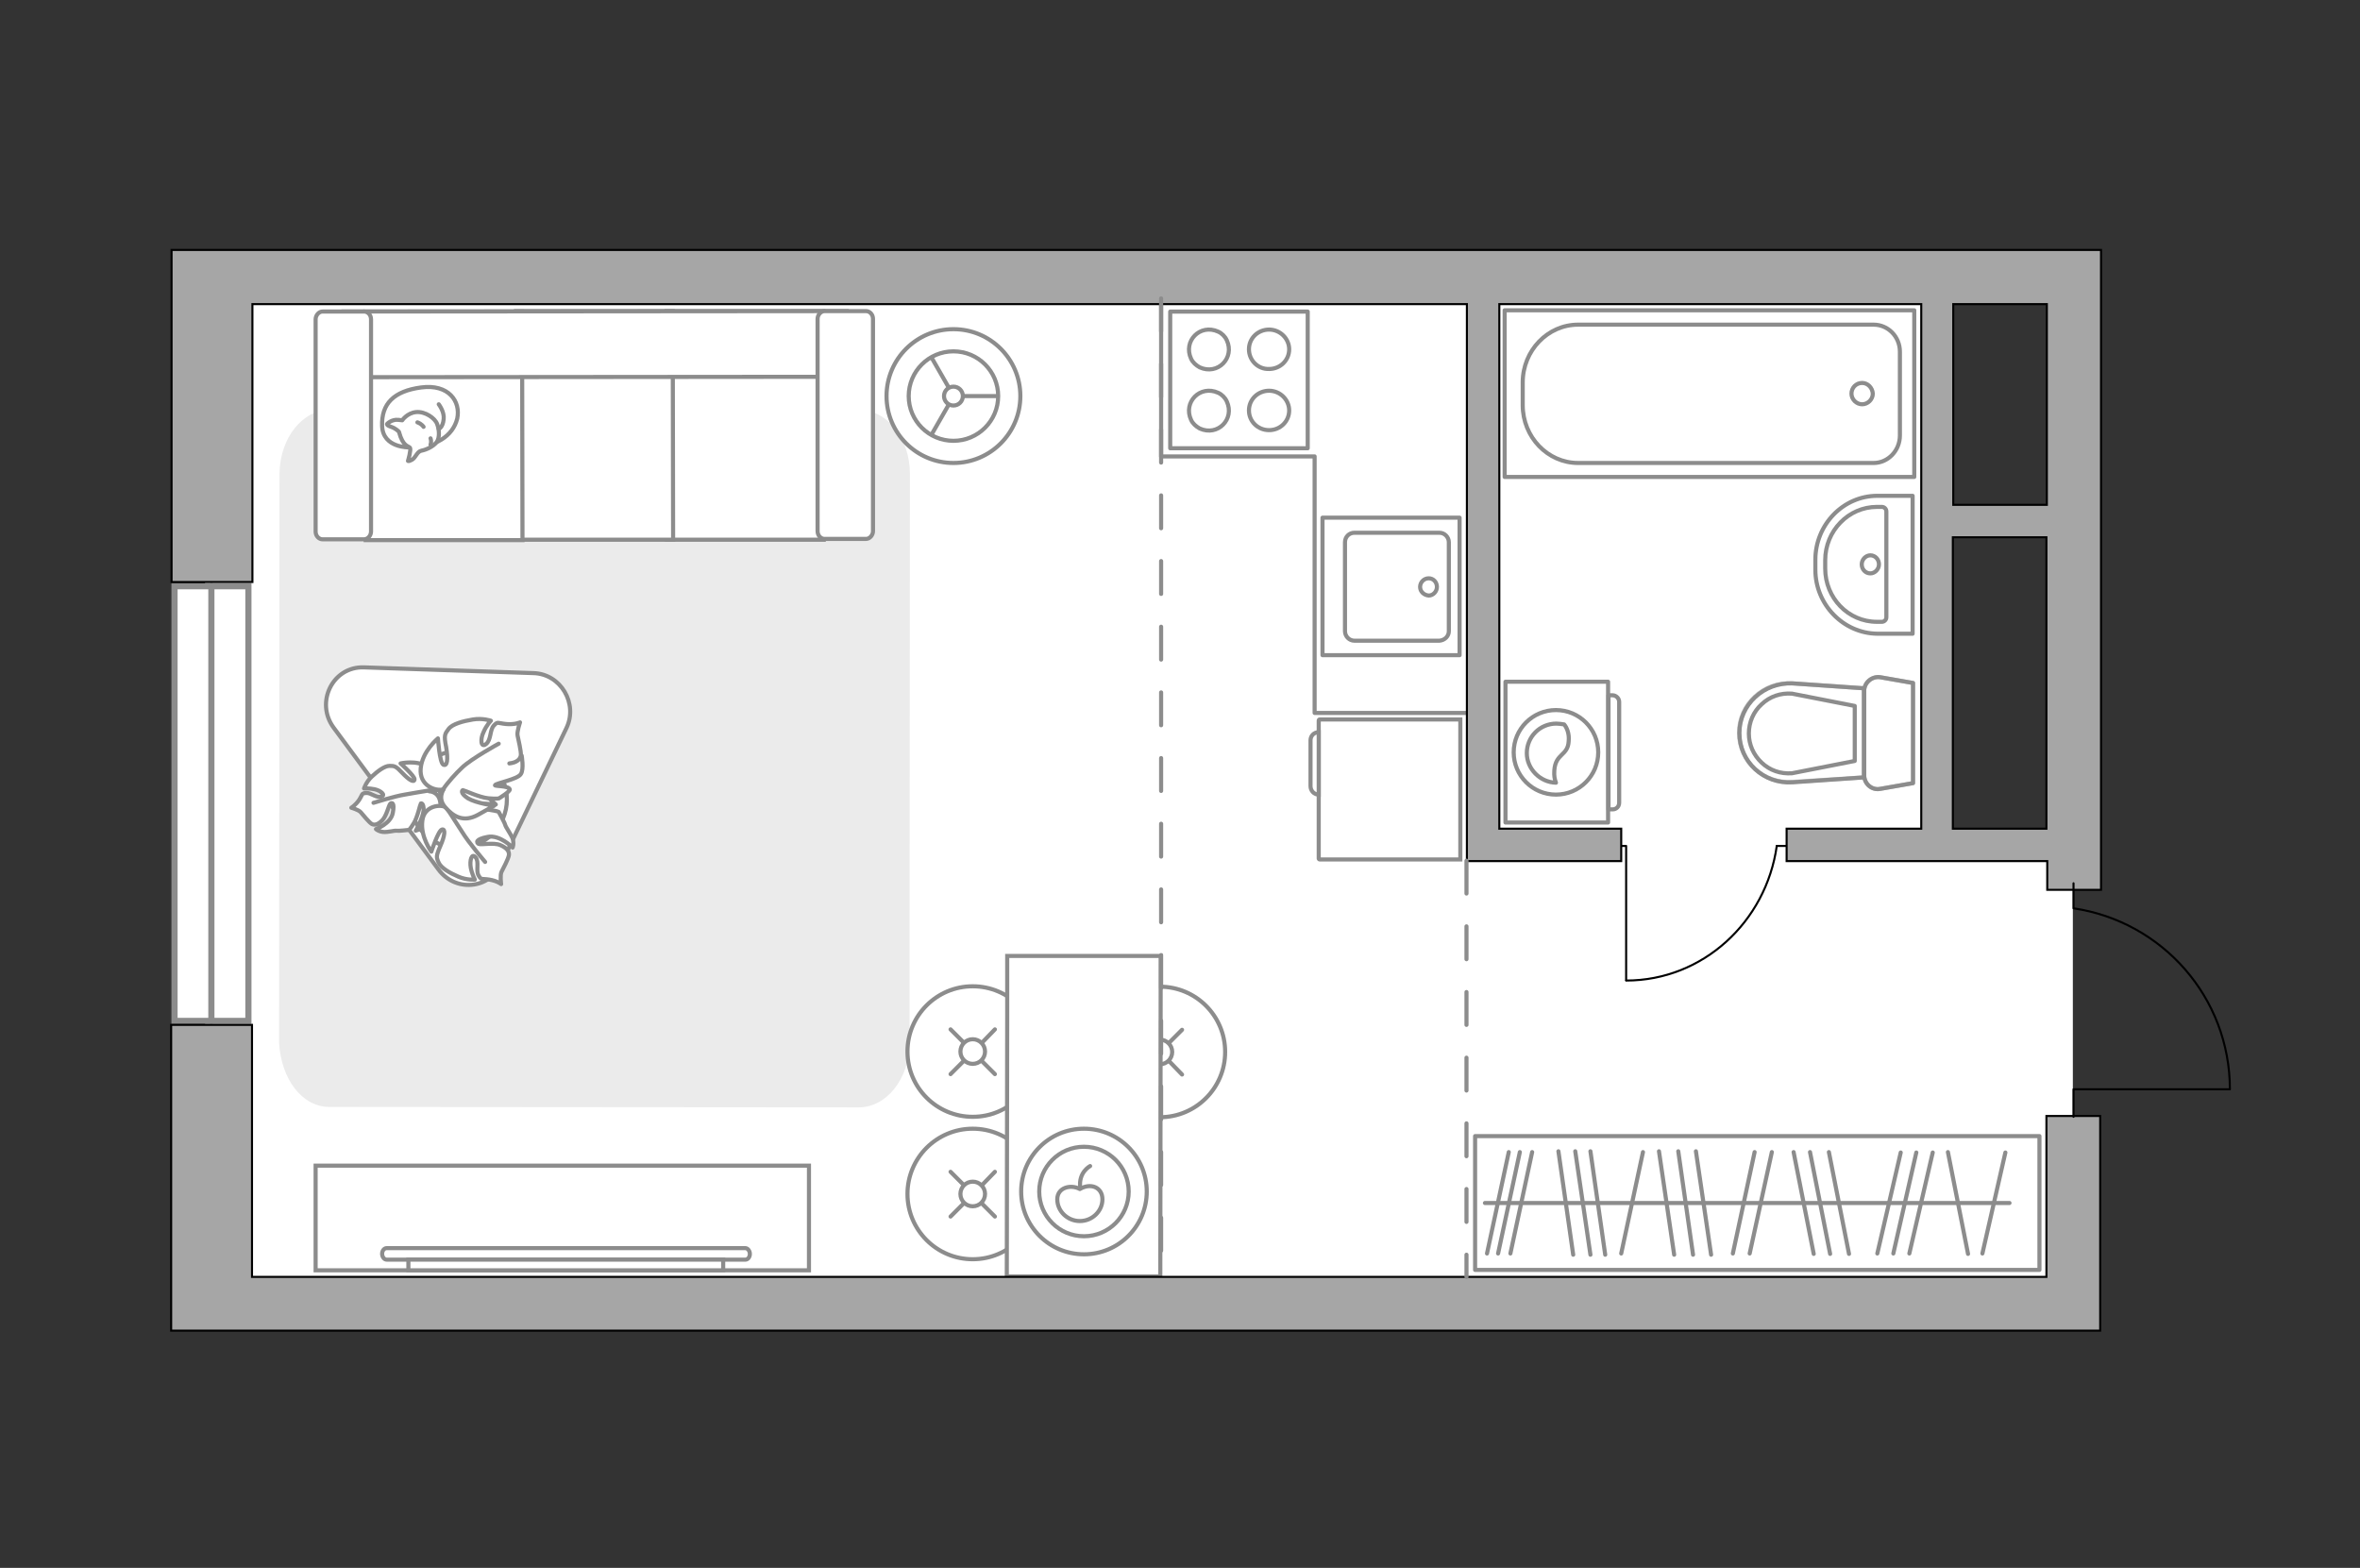 <?xml version="1.0" encoding="utf-8"?>
<!-- Generator: Adobe Illustrator 28.0.0, SVG Export Plug-In . SVG Version: 6.00 Build 0)  -->
<svg version="1.1" xmlns="http://www.w3.org/2000/svg" xmlns:xlink="http://www.w3.org/1999/xlink" x="0px" y="0px"
	 viewBox="0 0 575 382" style="enable-background:new 0 0 575 382;" xml:space="preserve">
<rect x="0" y="0" width="575" height="382" fill="#333333" stroke="none"/>
<style type="text/css">
	.st0{fill:#FFFFFF;}
	.st1{fill:#FFFFFF;stroke:#8C8C8C;stroke-width:1.5;stroke-linecap:round;stroke-miterlimit:10;}
	.st2{fill:none;stroke:#8C8C8C;stroke-linecap:round;stroke-linejoin:round;stroke-miterlimit:10;}
	.st3{fill:none;stroke:#000000;stroke-width:0.5;stroke-linecap:round;stroke-linejoin:round;stroke-miterlimit:10;}
	.st4{fill:#EBEBEB;}
	.st5{fill:#FFFFFF;stroke:#8C8C8C;stroke-linecap:round;stroke-miterlimit:10;}
	.st6{fill:#FFFFFF;stroke:#8C8C8C;stroke-miterlimit:10;}
	.st7{fill:#FFFFFF;stroke:#8C8C8C;stroke-linecap:round;stroke-linejoin:round;stroke-miterlimit:10;}
	.st8{fill:#A6A6A6;stroke:#000000;stroke-width:0.5;stroke-miterlimit:10;}
	.st9{opacity:0.5;}
	
		.st10{fill-rule:evenodd;clip-rule:evenodd;fill:none;stroke:#8C8C8C;stroke-linecap:round;stroke-linejoin:round;stroke-miterlimit:10;}
	.st11{fill:none;stroke:#8C8C8C;stroke-linecap:round;stroke-linejoin:round;stroke-miterlimit:10;stroke-dasharray:8;}
</style>
<g id="bg_1_">
	
		<rect x="134.7" y="-16.8" transform="matrix(1.261639e-08 1 -1 1.261639e-08 452.757 -66.775)" class="st0" width="250.2" height="419.6"/>
	
		<rect x="406.7" y="221.1" transform="matrix(1.261640e-08 1 -1 1.261640e-08 726.136 -200.94)" class="st0" width="113.6" height="82.9"/>
</g>
<g id="windows_1_">
	<g>
		
			<rect x="-1.5" y="186.8" transform="matrix(6.427110e-06 -1 1 6.427110e-06 -144.279 247.234)" class="st1" width="105.9" height="18"/>
		<line class="st1" x1="51.5" y1="248.7" x2="51.5" y2="142.8"/>
	</g>
</g>
<g id="furniture_1_">
	<g>
		<rect x="359.4" y="276.8" class="st2" width="137.5" height="32.6"/>
		<line class="st2" x1="404.2" y1="280.5" x2="407.9" y2="305.7"/>
		<line class="st2" x1="387.5" y1="280.5" x2="391.1" y2="305.7"/>
		<line class="st2" x1="383.8" y1="280.5" x2="387.5" y2="305.7"/>
		<line class="st2" x1="379.7" y1="280.5" x2="383.3" y2="305.7"/>
		<line class="st2" x1="408.9" y1="280.5" x2="412.5" y2="305.7"/>
		<line class="st2" x1="463.1" y1="280.8" x2="457.4" y2="305.4"/>
		<line class="st2" x1="488.6" y1="280.8" x2="483" y2="305.4"/>
		<line class="st2" x1="466.9" y1="280.8" x2="461.3" y2="305.4"/>
		<line class="st2" x1="470.9" y1="280.8" x2="465.2" y2="305.4"/>
		<line class="st2" x1="413.2" y1="280.5" x2="416.9" y2="305.7"/>
		<line class="st2" x1="427.5" y1="280.7" x2="422.2" y2="305.4"/>
		<line class="st2" x1="400.3" y1="280.7" x2="395" y2="305.4"/>
		<line class="st2" x1="367.6" y1="280.7" x2="362.3" y2="305.4"/>
		<line class="st2" x1="370.3" y1="280.7" x2="365" y2="305.4"/>
		<line class="st2" x1="373.3" y1="280.7" x2="368" y2="305.4"/>
		<line class="st2" x1="431.7" y1="280.7" x2="426.3" y2="305.4"/>
		<line class="st2" x1="437" y1="280.7" x2="441.9" y2="305.5"/>
		<line class="st2" x1="445.6" y1="280.7" x2="450.5" y2="305.5"/>
		<line class="st2" x1="474.6" y1="280.7" x2="479.5" y2="305.5"/>
		<line class="st2" x1="441" y1="280.7" x2="445.9" y2="305.5"/>
		<line class="st2" x1="361.8" y1="293.1" x2="489.6" y2="293.1"/>
	</g>
	<g id="Group_34_00000133514827667106591340000003088181187951455910_">
		<path id="Vector_158_00000076578128599011085310000017645184798700356235_" class="st3" d="M396.2,238.8v-32.7h-1.4"/>
		<path id="Vector_159_00000114045089516462261340000004955314026050276518_" class="st3" d="M435.1,206.1h-2.2"/>
		<path id="Vector_160_00000148637228769442420810000011413286537227805587_" class="st3" d="M432.9,206.1
			c-2.6,18.5-18,32.8-36.7,32.8"/>
	</g>
	<path id="Vector_84_00000139288466398866893660000010359870524520159125_" class="st4" d="M80.3,269.7l128.9,0.1
		c6.8,0,12.3-6.9,12.4-15.6l0.1-138.7c0-8.7-5.5-15.6-12.3-15.6L80.5,99.8c-6.8,0-12.3,6.9-12.4,15.6L68,254.1
		C68.5,262.8,73.5,269.7,80.3,269.7z"/>
	<g>
		<circle class="st5" cx="237" cy="290.9" r="15.9"/>
		<line class="st5" x1="231.6" y1="285.5" x2="234.8" y2="288.7"/>
		<circle class="st5" cx="237" cy="290.9" r="3"/>
		<line class="st5" x1="239.2" y1="293.2" x2="242.4" y2="296.4"/>
		<line class="st5" x1="242.4" y1="285.5" x2="239.3" y2="288.7"/>
		<line class="st5" x1="234.8" y1="293.2" x2="231.6" y2="296.4"/>
	</g>
	<g>
		<circle class="st5" cx="237" cy="256.2" r="15.9"/>
		<line class="st5" x1="231.6" y1="250.8" x2="234.8" y2="254"/>
		<circle class="st5" cx="237" cy="256.2" r="3"/>
		<line class="st5" x1="239.2" y1="258.5" x2="242.4" y2="261.7"/>
		<line class="st5" x1="242.4" y1="250.8" x2="239.3" y2="254"/>
		<line class="st5" x1="234.8" y1="258.5" x2="231.6" y2="261.7"/>
	</g>
	<g>
		<circle class="st5" cx="282.6" cy="256.3" r="15.9"/>
		<line class="st5" x1="277.2" y1="250.9" x2="280.3" y2="254.1"/>
		<circle class="st5" cx="282.6" cy="256.3" r="3"/>
		<line class="st5" x1="284.8" y1="258.5" x2="288" y2="261.8"/>
		<line class="st5" x1="288" y1="250.9" x2="284.8" y2="254.1"/>
		<line class="st5" x1="280.4" y1="258.5" x2="277.2" y2="261.7"/>
	</g>
	<path id="Vector_36_00000062879281391299253460000015285915139014244026_" class="st6" d="M282.8,232.9l-0.1,78.1l-37.4,0l0.1-63.1
		l0-15L282.8,232.9z"/>
	<g>
		<circle class="st2" cx="264.1" cy="290.3" r="15.3"/>
		<circle class="st2" cx="264.1" cy="290.3" r="10.9"/>
		<path class="st2" d="M268.6,292.2c0,2.9-2.5,5.3-5.5,5.3s-5.5-2.4-5.5-5.3c0-2.9,3.3-3.7,5.5-2.5
			C265.8,288.1,268.6,289.3,268.6,292.2z"/>
		<path class="st2" d="M265.6,284.1c0,0-2.9,1.5-2.4,5.3"/>
	</g>
	<path class="st7" d="M122.1,210.5l15.9-33.1c2.9-6-1.4-13.2-8-13.4l-41.3-1.4c-7.6-0.3-12,8.5-7.4,14.7l25.5,34.5
		C110.9,217.4,119.2,216.7,122.1,210.5z"/>
	<g>
		<g>
			<path id="Vector_54_00000132791488825211018510000003368906394215834302_" class="st6" d="M200.6,75.8l-38.2,0l0.1,55.7l38.2,0
				L200.6,75.8z"/>
			<path id="Vector_55_00000023283366372123137620000014613493061032120205_" class="st6" d="M163.9,75.8l-38.2,0l0.1,55.7l38.2,0
				L163.9,75.8z"/>
			<path id="Vector_56_00000030477333122552566430000012771044814675502753_" class="st6" d="M127.2,75.9l-38.2,0l0.1,55.7l38.2,0
				L127.2,75.9z"/>
			<path id="Vector_57_00000156548568815831767600000011062237161277149855_" class="st6" d="M202.6,91.8l3.6-16L83.7,75.9l0,16
				L202.6,91.8z"/>
			<path id="Vector_58_00000109736858161753774120000017948486738777125802_" class="st6" d="M199.2,77.7l0,51.7
				c0,1.1,0.8,1.9,1.7,1.9l10.1,0c0.9,0,1.7-0.9,1.7-1.9l0-51.7c0-1.1-0.8-1.9-1.7-1.9l-10.1,0C200,75.8,199.2,76.7,199.2,77.7z"/>
			<path id="Vector_59_00000147219363069142809250000014713185025843738799_" class="st6" d="M76.9,77.8l0,51.7
				c0,1.1,0.8,1.9,1.7,1.9l10.1,0c0.9,0,1.7-0.9,1.7-1.9l0-51.7c0-1.1-0.8-1.9-1.7-1.9l-10.1,0C77.7,75.9,76.9,76.8,76.9,77.8z"/>
			<g>
				<path class="st7" d="M99.7,109c0,0-6.4,0.2-6.6-5.2c-0.2-5.4,2.8-8.5,9.5-9.4c6.7-0.9,9.7,3.4,8.8,7.6
					C110.3,106.3,106.1,109,99.7,109z"/>
				<path class="st7" d="M97.2,105.2c0,0-0.7-0.8-1.9-1.2c-1.2-0.4-1-0.7-1-0.7s1.1-1.2,2.8-1c0.9,0.1,0.9,0.1,0.9,0.1
					s1.2-1.8,3.4-2c2.2-0.2,4.6,1.5,5.1,2.9c0.5,1.3,0.7,3.3-0.1,4.4c-0.8,1.1-2.6,1.9-3.7,2.1c-1.1,0.2-1.4,1.7-2.3,2.2
					s-1,0.3-1,0.3s0.8-2.7,0.5-3.2C99.5,108.6,98.2,108.9,97.2,105.2z"/>
				<path class="st7" d="M103.2,104c0,0-0.4-0.7-1.5-1.1"/>
				<path class="st7" d="M104.9,106.8c0,0,0.3,0.8,0,1.5"/>
				<path class="st2" d="M106.9,104.5c0,0,1-0.3,1.2-2.4c0.2-1.8-1.2-3.6-1.2-3.6"/>
			</g>
		</g>
	</g>
	<g>
		<path id="Vector_60_00000005945052956134371540000010330834319587654077_" class="st6" d="M99.9,194.8c0,6.5,5.3,11.8,11.8,11.8
			c6.5,0,11.8-5.3,11.8-11.8c0-6.5-5.3-11.8-11.8-11.8C105.2,183,99.9,188.2,99.9,194.8z"/>
		<path class="st7" d="M104.6,192.8c0,0,2.1,0,2.6,2.3c0.5,2.3,0.3,4.5-2.7,5.9c-3,1.4-3.2,1.4-3.2,1.4s1.7-3,1.9-4.9
			c0.1-1.8-0.6-1.9-0.7-1.7c-0.1,0.1-0.8,3.4-1.7,4.8c-0.9,1.5-1.2,1.6-1.2,1.6s-2.6,0.3-3,0.2c-0.4-0.1-2.1,0.4-3.2,0.3
			c-1.2-0.1-1.8-0.7-1.8-0.7s3.6-1.3,4.1-3.9c0.5-2.6-0.2-2.6-0.6-2.3c-0.4,0.4-0.9,3-2,4.1c-1.1,1.1-2,1.2-2.6,0.8
			c-0.6-0.4-2.1-2.2-2.6-2.8c-0.5-0.6-2.3-1.1-2.3-1.1s1-0.6,1.9-1.9c0.9-1.4,0.5-1.6,1.7-1.7c1.2-0.1,2.5,1.3,3.7,0.9
			s-0.2-1.5-1.6-1.8c-1.4-0.3-2.6-0.2-2.6-0.2s0.5-1.6,1.9-2.9c1.4-1.3,3.1-2.6,4.3-2.6c1.2,0,1.5,0,3.1,1.7c1.6,1.7,2.9,2.5,3,1.6
			c0.1-0.8-3.4-3.9-3.4-3.9s3.8-0.9,6.6,0.8C106.9,188.6,105.9,191.8,104.6,192.8z"/>
		<path class="st2" d="M91,195.6c0,0,5.1-1.6,7.6-2c1.6-0.3,4.7-0.8,5.9-1c1.8-0.3,3.7-0.1,5.4,0.6"/>
		<path class="st7" d="M108.9,196.8c0,0-0.9-2.3,1.3-3.8c2.2-1.5,4.7-2.4,7.6,0.2c2.8,2.6,3,2.8,3,2.8s-4-0.5-6.1,0.2
			c-2,0.7-1.7,1.5-1.5,1.5c0.2,0.1,4-0.7,6-0.4c2,0.3,2.3,0.5,2.3,0.5s1.5,2.7,1.6,3.2c0.1,0.5,1.3,2.1,1.8,3.3c0.4,1.3,0,2.2,0,2.2
			s-3.1-3.2-6.1-2.6c-3.1,0.6-2.7,1.4-2.2,1.7c0.6,0.3,3.7-0.4,5.3,0.3s2.2,1.5,2.1,2.4s-1.4,3.3-1.8,4.1c-0.4,0.8-0.1,3-0.1,3
			s-1-0.8-2.9-1.1c-1.9-0.3-1.9,0.2-2.6-1c-0.7-1.2,0.2-3.3-0.7-4.4c-1-1.2-1.5,0.8-1.2,2.5c0.3,1.6,1,2.9,1,2.9s-1.9,0.2-4-0.7
			c-2.1-0.9-4.2-2.1-4.8-3.4c-0.6-1.3-0.7-1.6,0.4-4.1c1.1-2.5,1.3-4.2,0.4-4c-0.9,0.2-2.6,5.4-2.6,5.4s-2.7-3.6-2.2-7.5
			C103.3,196.3,107.3,195.8,108.9,196.8z"/>
		<path class="st2" d="M118.2,210c0,0-4.1-4.8-5.6-7.3c-1-1.6-3-4.6-3.8-5.9c-1.2-1.8-1.8-3.9-1.9-6.1"/>
		<g>
			<path class="st7" d="M124.1,186c1.9-0.2,2.7-1.1,2.8-2c0.1-0.9-0.6-3.8-0.8-4.8c-0.2-0.9,0.6-3.2,0.6-3.2s-1.3,0.6-3.4,0.4
				s-2-0.7-3,0.4c-1,1.1-0.6,3.5-1.9,4.5c-1.3,1-1.4-1.3-0.6-2.9c0.7-1.7,1.8-2.8,1.8-2.8s-2-0.7-4.4-0.3c-2.4,0.4-5,1.1-5.9,2.3
				c-0.9,1.2-1.2,1.5-0.6,4.4c0.5,3,0.3,4.8-0.7,4.3c-0.9-0.5-1.3-6.4-1.3-6.4s-3.8,3.1-4.2,7.3c-0.4,4.2,3.6,5.7,5.6,5.1
				c0,0-1.6,2.2,0.4,4.4c1.9,2.2,4.4,3.8,8,1.8s3.9-2.2,3.9-2.2s-4.4-0.6-6.4-1.8c-2-1.3-1.4-2-1.2-2c0.2,0,4,1.8,6.2,2
				c2.2,0.2,2.6,0,2.6,0s2.8-1.7,2.6-2.2c-0.3-0.9-3.8-0.7-3.6-1c0.2-0.5,5.5-1.4,6.3-2.7c0.8-1.2,0.2-4.5,0.2-4.5"/>
			<path class="st2" d="M121.5,181.2c0,0-6.6,3.6-8.9,5.8c-1.5,1.4-3.5,3.6-4.7,5.4"/>
		</g>
	</g>
	<g>
		<circle class="st6" cx="232.3" cy="96.5" r="16.3"/>
		<circle class="st6" cx="232.3" cy="96.5" r="10.9"/>
		<circle class="st6" cx="232.3" cy="96.5" r="2.3"/>
		<path class="st6" d="M232.3,96.5"/>
		<line class="st6" x1="234.6" y1="96.5" x2="243.2" y2="96.5"/>
		<line class="st6" x1="231.2" y1="98.5" x2="226.9" y2="106"/>
		<line class="st6" x1="231.2" y1="94.5" x2="226.9" y2="87"/>
	</g>
	<g>
		<path id="Vector_93_00000110466535244690334240000002828320302158797493_" class="st6" d="M197.1,309.5l-120.2,0l0-25.5l120.2,0
			L197.1,309.5z"/>
		<g>
			<g>
				<path class="st6" d="M181.6,306.9c0.6,0,1.1-0.6,1.1-1.4c0-0.7-0.5-1.4-1.1-1.4l-87.4,0c-0.6,0-1.1,0.6-1.1,1.4
					c0,0.7,0.5,1.4,1.1,1.4L181.6,306.9z"/>
				<rect x="99.5" y="306.9" class="st6" width="76.7" height="2.6"/>
			</g>
		</g>
	</g>
	<polyline class="st2" points="282.9,74.1 282.9,111.2 320.3,111.2 320.3,173.7 357.3,173.7 	"/>
</g>
<g id="plan">
	<g>
		<path id="Vector_8_00000064354875501900340760000012219929506895051706_" class="st6" d="M321.3,175.6v33.6c0,0.1,0.1,0.2,0.2,0.2
			h34.3v-34.1h-34.3C321.4,175.3,321.3,175.4,321.3,175.6z"/>
		<path id="Vector_9_00000109014705518807694390000010565560575903424932_" class="st6" d="M321.3,193.6v-15.2c-1.2,0-2,0.9-2,2
			v11.1C319.3,192.7,320.2,193.6,321.3,193.6z"/>
	</g>
	<g>
		<polygon class="st8" points="498.6,311.1 61.4,311.1 61.4,249.7 41.7,249.7 41.7,324.2 47.9,324.2 47.9,324.2 508.8,324.2 
			508.8,324.2 511.7,324.2 511.7,271.9 498.6,271.9 		"/>
		<path class="st8" d="M498.7,60.9L498.7,60.9l-450.7,0v0l-6.2,0l0,80.9l19.7,0l0-67.7l295.9,0v127.8h0v7.9h37.6v-7.9l-29.7,0V74.1
			h102.8l0,127.8h-32.8v7.9h63.5v7h13.1V60.9L498.7,60.9z M498.7,74.1V123h-22.8V74.1H498.7z M475.8,201.9l0-71l22.8,0v71H475.8z"/>
	</g>
	<g>
		<g>
			
				<rect x="285.2" y="75.8" transform="matrix(-1.480759e-05 1 -1 -1.480759e-05 394.421 -209.283)" class="st2" width="33.3" height="33.5"/>
		</g>
		<path class="st2" d="M304.3,100c0-2.7,2.2-4.8,4.9-4.8c2.7,0,4.9,2.2,4.9,4.8c0,2.7-2.2,4.8-4.9,4.8
			C306.5,104.8,304.3,102.7,304.3,100z"/>
		<path class="st2" d="M290.2,102.3c-2-4.3,2.2-8.6,6.6-6.6c0.9,0.4,1.7,1.2,2.1,2.1c2,4.3-2.2,8.6-6.6,6.6
			C291.4,103.9,290.6,103.2,290.2,102.3z"/>
		<path class="st2" d="M304.3,85.1c0-2.7,2.2-4.8,4.9-4.8c2.7,0,4.9,2.2,4.9,4.8c0,2.7-2.2,4.8-4.9,4.8
			C306.5,90,304.3,87.8,304.3,85.1z"/>
		<path class="st2" d="M290.2,87.4c-2-4.3,2.2-8.6,6.6-6.6c0.9,0.4,1.7,1.2,2.1,2.1c2,4.3-2.2,8.6-6.6,6.6
			C291.4,89,290.6,88.3,290.2,87.4z"/>
	</g>
	<g>
		<g>
			
				<rect x="322.1" y="126.2" transform="matrix(-1.674969e-08 -1 1 -1.674969e-08 196.02 481.727)" class="st2" width="33.5" height="33.4"/>
		</g>
		<path class="st2" d="M353,153.8v-21.7c0-1.2-1-2.3-2.3-2.3h-20.7c-1.3,0-2.3,1-2.3,2.3v21.7c0,1.2,1,2.3,2.3,2.3h20.7
			C352,156,353,155,353,153.8z"/>
		<path class="st2" d="M346,143c0-1.1,0.9-2.1,2.1-2.1c1.1,0,2,0.9,2,2.1c0,1.1-0.9,2.1-2,2.1C346.9,145,346,144.1,346,143z"/>
	</g>
	<g>
		<polyline class="st2" points="366.6,116.2 466.4,116.2 466.4,75.6 366.6,75.6 366.6,116.2 		"/>
		<path class="st2" d="M371,93.2v5.5c0,7.8,6.1,14.1,13.5,14.1l72,0c3.5,0,6.4-3,6.4-6.7V85.7c0-3.7-2.9-6.6-6.4-6.6l-72,0
			C377.1,79.1,371,85.4,371,93.2z"/>
		<path class="st2" d="M453.7,93.3c-1.5,0-2.6,1.2-2.6,2.6c0,1.4,1.2,2.6,2.6,2.6c1.4,0,2.6-1.2,2.6-2.6
			C456.2,94.5,455.1,93.3,453.7,93.3z"/>
	</g>
	<g>
		<path class="st2" d="M442.3,138.8l0-2.4c0-8.6,6.8-15.6,15.1-15.6l8.6,0l0,33.6l-8.6,0C449.1,154.3,442.3,147.3,442.3,138.8z"/>
		<path class="st2" d="M444.7,138.5l0-2c0-7.2,5.7-13,12.6-13l1.2,0c0.6,0,1.1,0.5,1.1,1.1l0,25.8c0,0.6-0.5,1.1-1.1,1.1h-1.2
			C450.3,151.5,444.7,145.7,444.7,138.5z"/>
		<path class="st2" d="M455.7,139.7c-1.2,0-2.1-1-2.1-2.2c0-1.2,1-2.2,2.1-2.2c1.2,0,2.1,1,2.1,2.2
			C457.8,138.7,456.8,139.7,455.7,139.7z"/>
	</g>
	<g>
		<g class="st9">
			<path class="st2" d="M454.2,168.3l0,20.6c0,2.1,1.9,3.7,3.9,3.3l8-1.4l0-24.4l-8-1.4C456.1,164.7,454.2,166.3,454.2,168.3z"/>
			<path class="st2" d="M454.1,189.4l0-21.7l-17.4-1.2c-7-0.5-13,5.1-13,12c0,7,5.9,12.5,13,12L454.1,189.4z"/>
		</g>
		<g>
			<path class="st2" d="M454.2,168.3l0,20.6c0,2.1,1.9,3.7,3.9,3.3l8-1.4l0-24.4l-8-1.4C456.1,164.7,454.2,166.3,454.2,168.3z"/>
			<path class="st2" d="M423.8,178.6L423.8,178.6c0,7,5.9,12.5,13,12l17.4-1.2l0-21.7l-17.4-1.2
				C429.7,166.2,423.8,171.7,423.8,178.6z"/>
			<path class="st2" d="M451.9,185.4l-15.3,3c-2.8,0.2-5.4-0.7-7.4-2.6c-2-1.9-3.1-4.4-3.1-7.1c0-2.7,1.1-5.3,3.1-7.1
				c2-1.9,4.6-2.8,7.4-2.6l15.3,3L451.9,185.4z"/>
		</g>
	</g>
	<g>
		<g>
			<path class="st2" d="M391.8,166.1l0,34.3l-25,0l0-34.3L391.8,166.1z"/>
			<path class="st10" d="M394.5,171l0,24.6c0,0.9-0.7,1.6-1.6,1.6h-1l0-27.8h1C393.7,169.4,394.5,170.1,394.5,171z"/>
		</g>
		<g>
			<circle class="st2" cx="379.1" cy="183.3" r="10.3"/>
			<path class="st2" d="M382.2,180.6c-0.2,3.6-3.2,2.9-3.5,7.1c-0.1,1.4,0.1,2.2,0.4,3c-3.9-0.1-7.1-3.4-7.1-7.2
				c0-4,3.2-7.2,7.2-7.2c0.6,0,1.2,0.1,1.9,0.2C381.7,177.2,382.4,178.7,382.2,180.6z"/>
		</g>
	</g>
	<path class="st3" d="M505.2,215.2v6.1c21.6,3.2,38.1,21.7,38.1,44.1l-38.1,0l0,6.7"/>
	<line class="st11" x1="357.3" y1="209.7" x2="357.3" y2="311.1"/>
	<line class="st11" x1="282.9" y1="72.7" x2="282.9" y2="311.1"/>
</g>
<g id="points">
	<path id="r1" class="st2" d="M172.9,216.7"/>
	<path id="k1" class="st2" d="M327.8,256.3"/>
	<path id="s1" class="st2" d="M412.5,140.9"/>
	<path id="h1" class="st2" d="M465.2,243.6"/>
</g>
</svg>
